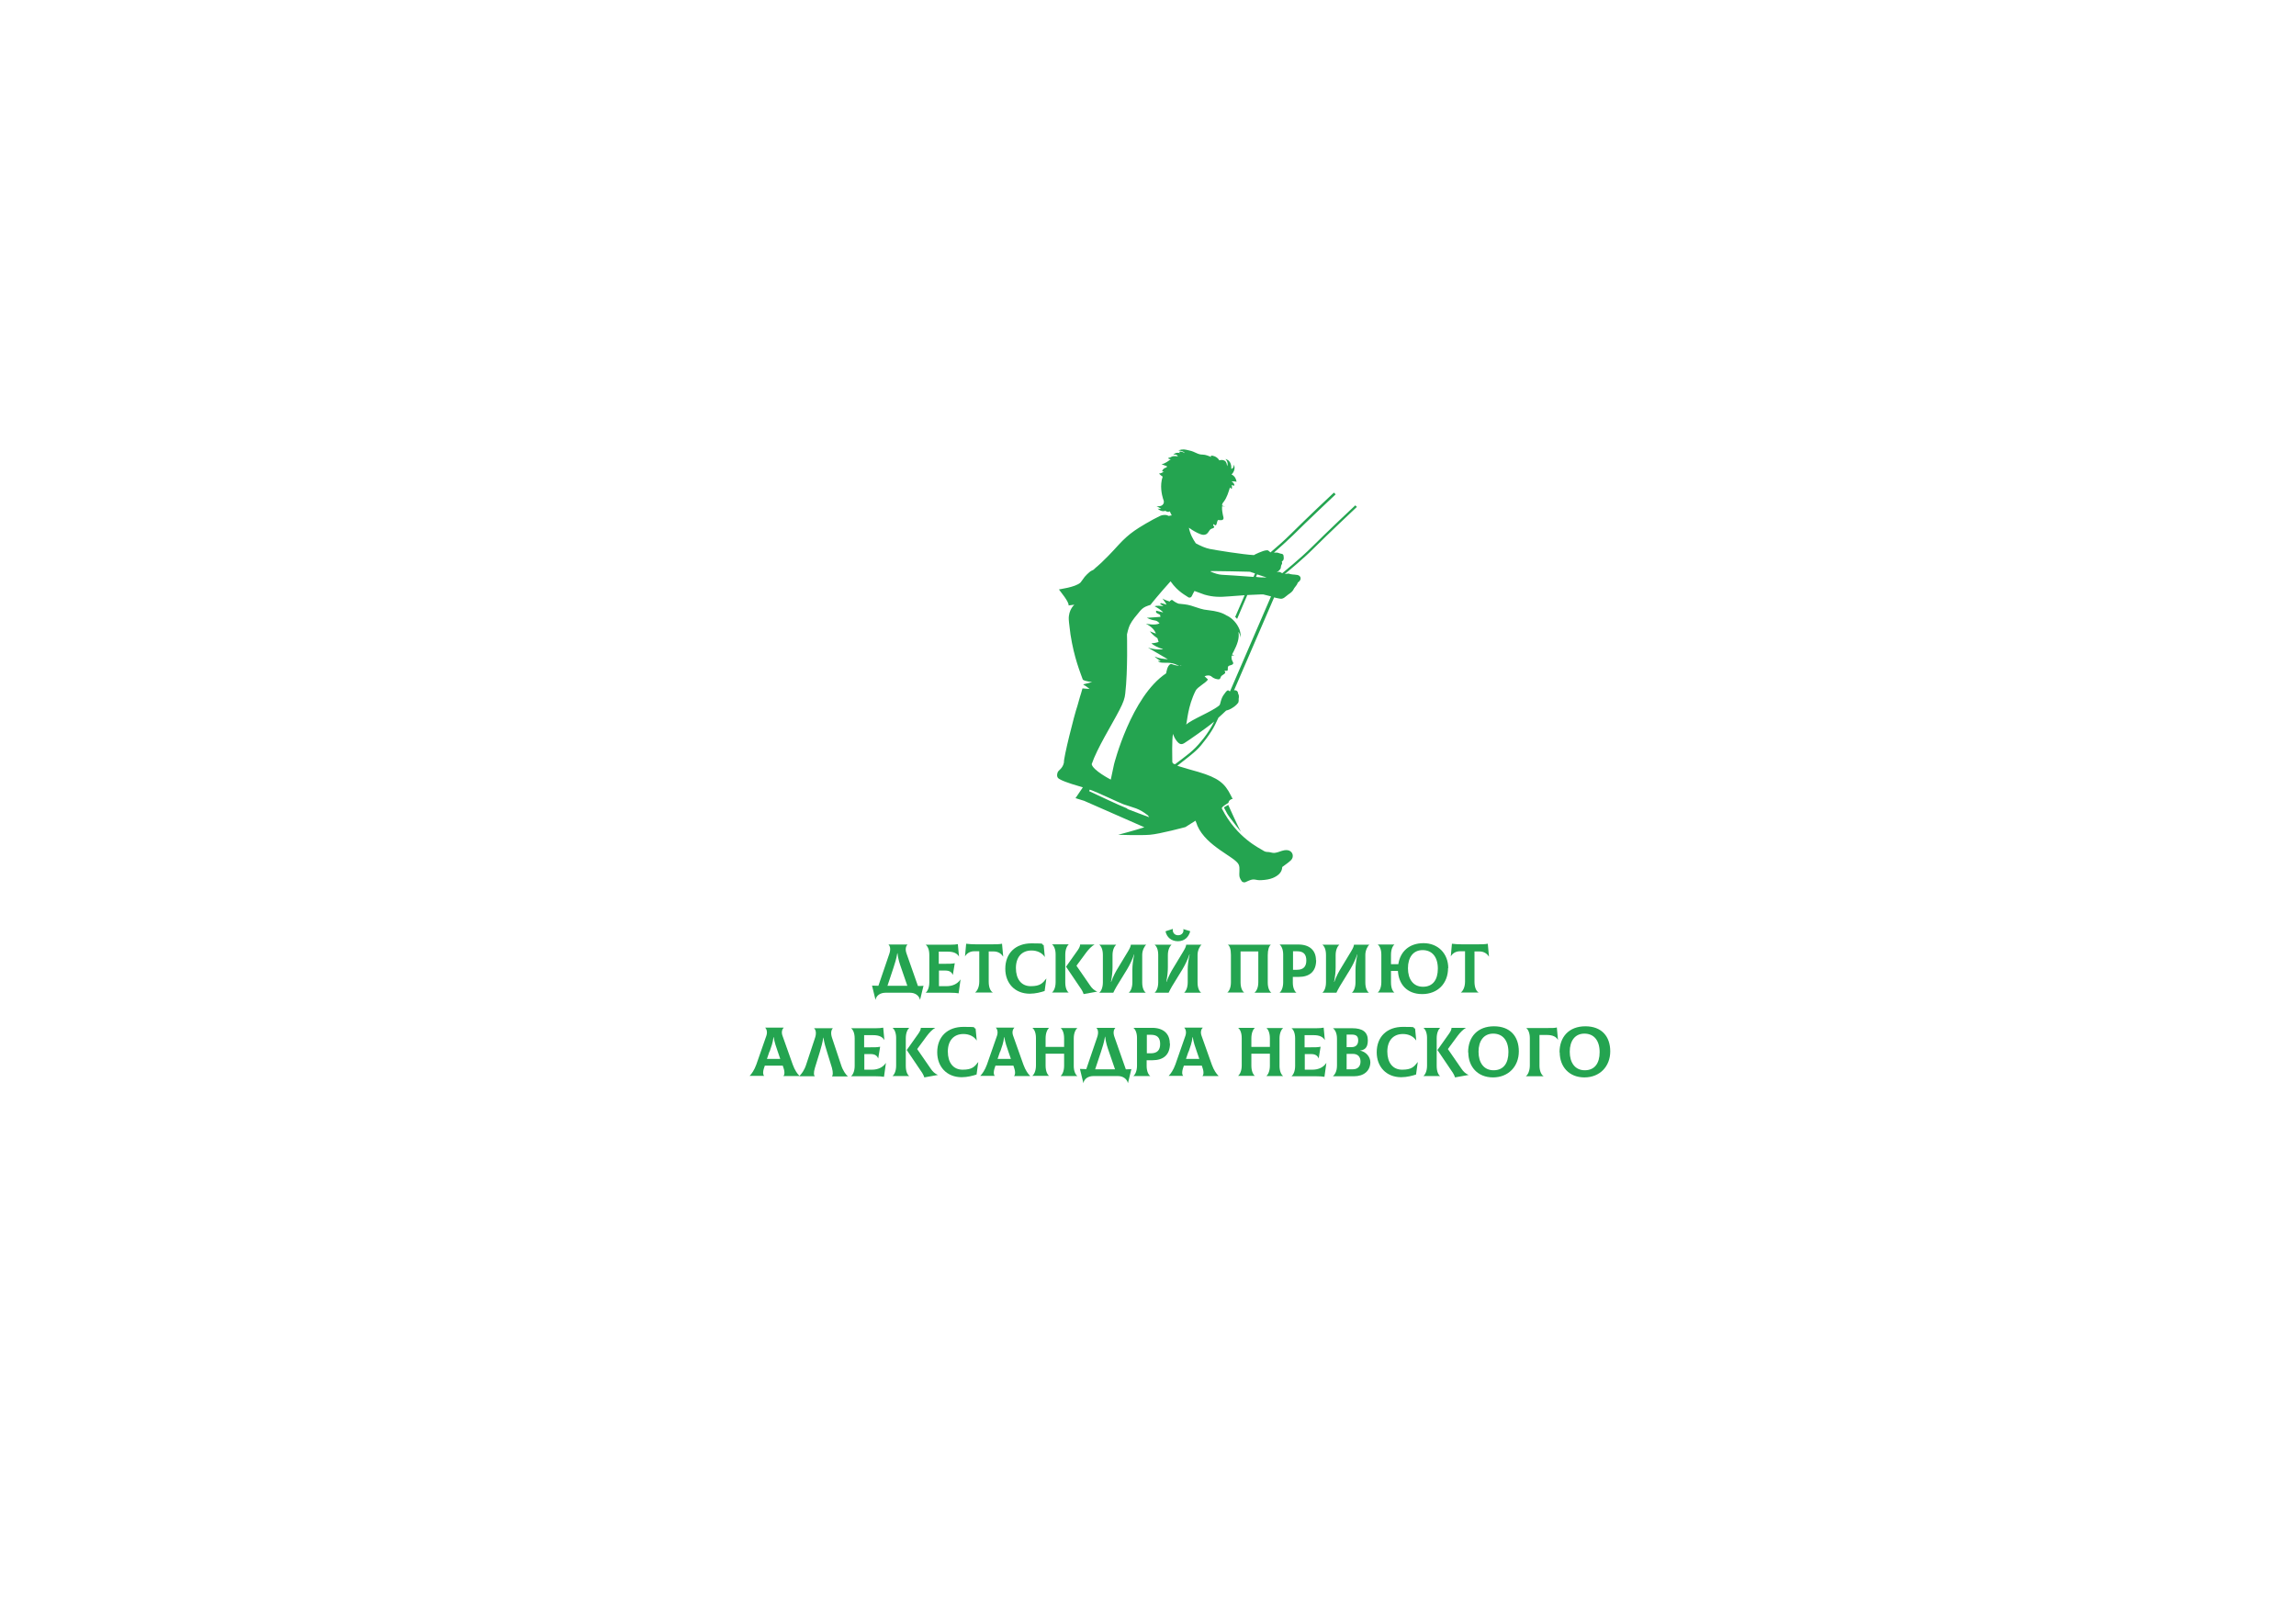 <?xml version="1.0" encoding="UTF-8"?> <svg xmlns="http://www.w3.org/2000/svg" id="_Слой_1" data-name="Слой_1" version="1.1" viewBox="0 0 1190.6 841.9"><defs><style> .st0 { fill: #24a450; } </style></defs><g><path class="st0" d="M478.9,511l-1.8,7.4h0c-.5-2.2-2.5-3.7-5.2-3.7h-12.7c-2.7,0-4.8,1.4-5.2,3.7h0l-1.8-7.4c1.1,0,2.2.1,3.3.1l5.6-16.4c.9-2.5.5-4.2-.4-5h0c0,0,9.9,0,9.9,0h0c-.9.9-1.3,2.5-.5,4.7l5.9,16.8c1,0,2.1,0,3.1-.1ZM460.2,511.1h10.3l-3.1-9c-.8-2.3-1.7-4.8-2-7.9h-.1c-.5,3.1-1.3,5.4-2.1,7.9l-3,9Z"></path><path class="st0" d="M498.1,507.8l-1,7.2c-1.3-.2-2.3-.3-4.4-.3h-12.7c.9-.7,1.9-2.5,1.9-5.4v-14.2c0-3-1-4.7-1.9-5.3h0c0,0,12.9,0,12.9,0,1.4,0,3-.1,3.8-.3l.6,6.5h0c-.9-1.7-2.8-2.6-5.7-2.6h-4.8v6.3h2.7c3,0,4,0,5.6-.3l-1,6.1h0c-.6-1.6-1.9-2.3-3.9-2.3h-3.3v8.1h3.9c3.2,0,5.7-1.2,7.2-3.4h0Z"></path><path class="st0" d="M520.1,495.9h0c-.8-1.4-2.5-2.6-4.7-2.6h-2.7v15.7c0,3.1,1,5,2.2,5.6h0c0,0-9.3,0-9.3,0h0c1-.7,2.2-2.6,2.2-5.7v-15.7h-2.7c-2.2,0-3.9,1.2-4.7,2.7h0s.6-6.6.6-6.6c1.7.2,3.2.3,4.9.3h8.8c1.8,0,3.3,0,4.9-.3l.6,6.6Z"></path><path class="st0" d="M521.3,502.3c0-8.1,5.3-13.2,13.6-13.2s4.3.3,6.3.9l.6,6.2h0c-1.5-2.3-4.1-3.4-6.9-3.4-5.1,0-8.1,3.5-8.1,9.1s2.7,9.4,7.7,9.4,6.2-1.6,8.1-4h0s-.9,6.5-.9,6.5c-1.8.6-4.7,1.4-7.7,1.4-7.8,0-12.7-5.5-12.7-12.9Z"></path><path class="st0" d="M554.2,514.6h0c0,0-8.7,0-8.7,0h0c.9-.7,1.9-2.5,1.9-5.4v-14.4c0-2.8-1-4.6-1.9-5.2h0c0,0,8.7,0,8.7,0h0c-.8.7-1.8,2.5-1.8,5.4v14.3c0,3,.9,4.7,1.8,5.3ZM569.1,514.1h0c0,0-7.2,1.3-7.2,1.3-.2-.8-.9-2.2-1.8-3.4l-7.3-10.8,6.1-8.6c.9-1.3,1.2-2.2,1.2-2.9h7.5c-1.5.8-3.1,2.5-4.3,4.1l-5.1,6.9,6.9,10c1.2,1.8,2.2,2.7,4,3.5Z"></path><path class="st0" d="M570.1,514.6c.8-.6,1.8-2.4,1.8-5.3v-14.2c0-3-1-4.7-1.9-5.3h0c0,0,8.8,0,8.8,0h0c-.8.7-1.9,2.5-1.9,5.4v6.3c0,2.1-.2,4.4-.8,7.6h.1c1.1-3.1,2.5-5.6,3.5-7.2l5.2-8.6c1.2-2,1.4-2.7,1.5-3.5h8c-.8.5-2.1,2.9-2.1,5.2v14.4c0,3,1,4.7,1.9,5.3h0c0,0-8.9,0-8.9,0h0c.9-.7,1.9-2.5,1.9-5.4v-6.5c0-2.2.3-5,1-8h-.1c-1,2.9-2.3,5.5-3.6,7.7l-5.4,8.8c-.7,1.2-1.4,2.5-1.8,3.4h-7.2Z"></path><path class="st0" d="M598.8,514.6c.8-.6,1.8-2.4,1.8-5.3v-14.2c0-3-1-4.7-1.9-5.3h0c0,0,8.8,0,8.8,0h0c-.8.7-1.9,2.5-1.9,5.4v6.3c0,2.1-.2,4.4-.8,7.6h.1c1.1-3.1,2.5-5.6,3.5-7.2l5.2-8.6c1.2-2,1.4-2.7,1.5-3.5h8c-.8.5-2.1,2.9-2.1,5.2v14.4c0,3,1,4.7,1.9,5.3h0c0,0-8.9,0-8.9,0h0c.9-.7,1.9-2.5,1.9-5.4v-6.5c0-2.2.3-5,1-8h-.1c-1,2.9-2.3,5.5-3.6,7.7l-5.4,8.8c-.7,1.2-1.4,2.5-1.8,3.4h-7.2ZM604.5,482.8l3.7-1.2h0c-.3,1.4.5,3.3,2.7,3.3s3.1-1.8,2.7-3.2h0c0,0,3.6,1.1,3.6,1.1-.8,3.1-3,5.2-6.4,5.2s-5.8-2.1-6.4-5.1Z"></path><path class="st0" d="M636.4,514.6c.9-.6,1.9-2.4,1.9-5.3v-14.2c0-2.9-.6-4.7-1.6-5.3h0c0,0,22.3,0,22.3,0h0c-.9.7-1.6,2.5-1.6,5.4v14.2c0,3,1,4.7,1.9,5.3h0c0,0-8.8,0-8.8,0h0c.9-.7,2-2.4,2-5.4v-16h-9.2v16c0,3,1,4.7,1.9,5.3h0c0,0-8.8,0-8.8,0h0Z"></path><path class="st0" d="M682.5,497.8c0,5.9-3.4,8.7-9.1,8.7h-3v3c0,2.8,1,4.6,1.9,5.2h0c0,0-8.8,0-8.8,0h0c.9-.7,1.9-2.5,1.9-5.4v-14.4c0-2.8-1-4.6-1.9-5.2h0c0,0,9.8,0,9.8,0,5.7,0,9.1,3,9.1,8.1ZM677.4,498c0-3.3-1.5-4.8-4.8-4.8h-2.1v9.6h2.1c3.3,0,4.8-1.7,4.8-4.8Z"></path><path class="st0" d="M685.8,514.6c.8-.6,1.8-2.4,1.8-5.3v-14.2c0-3-1-4.7-1.9-5.3h0c0,0,8.8,0,8.8,0h0c-.8.7-1.9,2.5-1.9,5.4v6.3c0,2.1-.2,4.4-.8,7.6h.1c1.1-3.1,2.5-5.6,3.5-7.2l5.2-8.6c1.2-2,1.4-2.7,1.5-3.5h8c-.8.5-2.1,2.9-2.1,5.2v14.4c0,3,1,4.7,1.9,5.3h0c0,0-8.9,0-8.9,0h0c.9-.7,1.9-2.5,1.9-5.4v-6.5c0-2.2.3-5,1-8h-.1c-1,2.9-2.3,5.5-3.6,7.7l-5.4,8.8c-.7,1.2-1.4,2.5-1.8,3.4h-7.2Z"></path><path class="st0" d="M750.9,501.9c0,8-5.4,13.5-13.4,13.5s-12.2-5.2-12.6-12h-3.6v5.9c0,3,.9,4.7,1.8,5.3h0c0,0-8.7,0-8.7,0h0c.9-.7,1.9-2.5,1.9-5.4v-14.2c0-3-1-4.7-1.9-5.3h0c0,0,8.7,0,8.7,0h0c-.9.7-1.8,2.5-1.8,5.4v4.8h3.8c1-6.6,5.7-10.9,13.1-10.9s12.8,5.3,12.8,13ZM745.6,502.2c0-6.1-3-9.6-7.9-9.6s-7.6,3.8-7.6,9.4,2.7,9.6,7.8,9.6,7.7-3.6,7.7-9.4Z"></path><path class="st0" d="M772,495.9h0c-.8-1.4-2.5-2.6-4.7-2.6h-2.7v15.7c0,3.1,1,5,2.2,5.6h0c0,0-9.3,0-9.3,0h0c1-.7,2.2-2.6,2.2-5.7v-15.7h-2.7c-2.2,0-3.9,1.2-4.7,2.7h0s.6-6.6.6-6.6c1.7.2,3.2.3,4.9.3h8.8c1.8,0,3.3,0,4.9-.3l.6,6.6Z"></path><path class="st0" d="M414.3,557.9h0c0,0-8.1,0-8.1,0h0c.6-.5.9-2,0-4.5l-.3-.9h-9.3l-.3.9c-.9,2.5-.6,4,0,4.4h0c0,0-7.6,0-7.6,0h0c1-.9,2.5-3.1,3.5-5.9l5.2-14.9c.7-2.1,0-3.6-.6-4.2h0c0,0,9.6,0,9.6,0h0c-.7.7-1.4,2.2-.6,4.3l5.3,14.9c1,2.8,2.5,5,3.5,5.8ZM399,545.2l-1.3,3.8h6.9l-1.3-3.8c-.8-2.3-1.7-4.8-2.1-7.5h-.1c-.3,2.8-1.2,5.2-2,7.5Z"></path><path class="st0" d="M414.5,557.9c1-.9,2.6-3,3.5-5.8l4.7-14.2c.7-2.2.4-4-.6-4.8h0c0,0,9.8,0,9.8,0h0c-.9.9-1.2,2.6-.5,4.8l4.8,14.4c.9,2.8,2.5,5,3.5,5.8h0c0,0-8.3,0-8.3,0h0c.5-.5.7-1.9,0-4.5l-2.5-8.1c-.8-2.5-1.5-4.9-1.9-7.5h-.1c-.3,2.5-1.1,5-1.8,7.5l-2.5,8.1c-.8,2.6-.6,4,0,4.4h0c0,0-8,0-8,0h0Z"></path><path class="st0" d="M459.4,551.1l-1,7.2c-1.3-.2-2.3-.3-4.4-.3h-12.7c.9-.7,1.9-2.5,1.9-5.4v-14.2c0-3-1-4.7-1.9-5.3h0c0,0,12.9,0,12.9,0,1.4,0,3-.1,3.8-.3l.6,6.5h0c-.9-1.7-2.8-2.6-5.7-2.6h-4.8v6.3h2.7c3,0,4,0,5.6-.3l-1,6.1h0c-.6-1.6-1.9-2.3-3.9-2.3h-3.3v8.1h3.9c3.2,0,5.7-1.2,7.2-3.4h0Z"></path><path class="st0" d="M471.5,557.9h0c0,0-8.7,0-8.7,0h0c.9-.7,1.9-2.5,1.9-5.4v-14.4c0-2.8-1-4.6-1.9-5.2h0c0,0,8.7,0,8.7,0h0c-.8.7-1.8,2.5-1.8,5.4v14.3c0,3,.9,4.7,1.8,5.3ZM486.5,557.3h0c0,0-7.2,1.3-7.2,1.3-.2-.8-.9-2.2-1.8-3.4l-7.3-10.8,6.1-8.6c.9-1.3,1.2-2.2,1.2-2.9h7.5c-1.5.8-3.1,2.5-4.3,4.1l-5.1,6.9,6.9,10c1.2,1.8,2.2,2.7,4,3.5Z"></path><path class="st0" d="M486,545.6c0-8.1,5.3-13.2,13.6-13.2s4.3.3,6.3.9l.6,6.2h0c-1.5-2.3-4.1-3.4-6.9-3.4-5.1,0-8.1,3.5-8.1,9.1s2.7,9.4,7.7,9.4,6.2-1.6,8.1-4h0s-.9,6.5-.9,6.5c-1.8.6-4.7,1.4-7.7,1.4-7.8,0-12.7-5.5-12.7-12.9Z"></path><path class="st0" d="M533.9,557.9h0c0,0-8.1,0-8.1,0h0c.6-.5.9-2,0-4.5l-.3-.9h-9.3l-.3.9c-.9,2.5-.6,4,0,4.4h0c0,0-7.6,0-7.6,0h0c1-.9,2.5-3.1,3.5-5.9l5.2-14.9c.7-2.1,0-3.6-.6-4.2h0c0,0,9.6,0,9.6,0h0c-.7.7-1.4,2.2-.6,4.3l5.3,14.9c1,2.8,2.5,5,3.5,5.8ZM518.6,545.2l-1.3,3.8h6.9l-1.3-3.8c-.8-2.3-1.7-4.8-2.1-7.5h-.1c-.3,2.8-1.2,5.2-2,7.5Z"></path><path class="st0" d="M556.8,538.3v14.4c0,2.8,1,4.6,1.9,5.2h0c0,0-8.7,0-8.7,0h0c.8-.7,1.8-2.5,1.8-5.3v-6.3h-9.6v6.2c0,3,1,4.7,1.8,5.3h0c0,0-8.7,0-8.7,0h0c.9-.7,1.9-2.5,1.9-5.4v-14.2c0-3-1-4.7-1.9-5.3h0c0,0,8.7,0,8.7,0h0c-.8.7-1.8,2.5-1.8,5.4v4.5h9.6v-4.5c0-3-1-4.7-1.8-5.3h0c0,0,8.7,0,8.7,0h0c-.9.7-1.9,2.5-1.9,5.4Z"></path><path class="st0" d="M586.7,554.2l-1.8,7.4h0c-.5-2.2-2.5-3.7-5.2-3.7h-12.7c-2.7,0-4.8,1.4-5.2,3.7h0l-1.8-7.4c1.1,0,2.2.1,3.3.1l5.6-16.4c.9-2.5.5-4.2-.4-5h0c0,0,9.9,0,9.9,0h0c-.9.9-1.3,2.5-.5,4.7l5.9,16.8c1,0,2.1,0,3.1-.1ZM567.9,554.4h10.3l-3.1-9c-.8-2.3-1.7-4.8-2-7.9h-.1c-.5,3.1-1.3,5.4-2.1,7.9l-3,9Z"></path><path class="st0" d="M606.7,541c0,5.9-3.4,8.7-9.1,8.7h-3v3c0,2.8,1,4.6,1.9,5.2h0c0,0-8.8,0-8.8,0h0c.9-.7,1.9-2.5,1.9-5.4v-14.4c0-2.8-1-4.6-1.9-5.2h0c0,0,9.8,0,9.8,0,5.7,0,9.1,3,9.1,8.1ZM601.6,541.3c0-3.3-1.5-4.8-4.8-4.8h-2.1v9.6h2.1c3.3,0,4.8-1.7,4.8-4.8Z"></path><path class="st0" d="M631.6,557.9h0c0,0-8.1,0-8.1,0h0c.6-.5.9-2,0-4.5l-.3-.9h-9.3l-.3.9c-.9,2.5-.6,4,0,4.4h0c0,0-7.6,0-7.6,0h0c1-.9,2.5-3.1,3.5-5.9l5.2-14.9c.7-2.1,0-3.6-.6-4.2h0c0,0,9.6,0,9.6,0h0c-.7.7-1.4,2.2-.6,4.3l5.3,14.9c1,2.8,2.5,5,3.5,5.8ZM616.3,545.2l-1.3,3.8h6.9l-1.3-3.8c-.8-2.3-1.7-4.8-2.1-7.5h-.1c-.3,2.8-1.2,5.2-2,7.5Z"></path><path class="st0" d="M663.5,538.3v14.4c0,2.8,1,4.6,1.9,5.2h0c0,0-8.7,0-8.7,0h0c.8-.7,1.8-2.5,1.8-5.3v-6.3h-9.6v6.2c0,3,1,4.7,1.8,5.3h0c0,0-8.7,0-8.7,0h0c.9-.7,1.9-2.5,1.9-5.4v-14.2c0-3-1-4.7-1.9-5.3h0c0,0,8.7,0,8.7,0h0c-.8.7-1.8,2.5-1.8,5.4v4.5h9.6v-4.5c0-3-1-4.7-1.8-5.3h0c0,0,8.7,0,8.7,0h0c-.9.7-1.9,2.5-1.9,5.4Z"></path><path class="st0" d="M687.8,551.1l-1,7.2c-1.3-.2-2.3-.3-4.4-.3h-12.7c.9-.7,1.9-2.5,1.9-5.4v-14.2c0-3-1-4.7-1.9-5.3h0c0,0,12.9,0,12.9,0,1.4,0,3-.1,3.8-.3l.6,6.5h0c-.9-1.7-2.8-2.6-5.7-2.6h-4.8v6.3h2.7c3,0,4,0,5.6-.3l-1,6.1h0c-.6-1.6-1.9-2.3-3.9-2.3h-3.3v8.1h3.9c3.2,0,5.7-1.2,7.2-3.4h0Z"></path><path class="st0" d="M710.6,550.6c0,4.7-3.5,7.4-8.4,7.4h-11c.9-.8,2.1-2.4,2.1-5.6v-13.8c0-3-1-4.7-2.1-5.5h0c0,0,10,0,10,0,5.4,0,8.1,2,8.1,6.3s-2.1,5-4.1,5.3h0c3,.5,5.4,3.1,5.4,6.1ZM698.3,536.4v6.5h2.6c2.1,0,3.4-1.2,3.4-3.5s-1.2-3-3.4-3h-2.6ZM705.5,550.4c0-2.4-1.3-4-4-4h-3.2v8h3.2c2.7,0,4-1.7,4-4Z"></path><path class="st0" d="M713.9,545.6c0-8.1,5.3-13.2,13.6-13.2s4.3.3,6.3.9l.6,6.2h0c-1.5-2.3-4.1-3.4-6.9-3.4-5.1,0-8.1,3.5-8.1,9.1s2.7,9.4,7.7,9.4,6.2-1.6,8.1-4h0s-.9,6.5-.9,6.5c-1.8.6-4.7,1.4-7.7,1.4-7.8,0-12.7-5.5-12.7-12.9Z"></path><path class="st0" d="M746.8,557.9h0c0,0-8.7,0-8.7,0h0c.9-.7,1.9-2.5,1.9-5.4v-14.4c0-2.8-1-4.6-1.9-5.2h0c0,0,8.7,0,8.7,0h0c-.8.7-1.8,2.5-1.8,5.4v14.3c0,3,.9,4.7,1.8,5.3ZM761.7,557.3h0c0,0-7.2,1.3-7.2,1.3-.2-.8-.9-2.2-1.8-3.4l-7.3-10.8,6.1-8.6c.9-1.3,1.2-2.2,1.2-2.9h7.5c-1.5.8-3.1,2.5-4.3,4.1l-5.1,6.9,6.9,10c1.2,1.8,2.2,2.7,4,3.5Z"></path><path class="st0" d="M761.3,545.6c0-8.1,5-13.5,13.4-13.5s12.9,5.2,12.9,13-5.4,13.5-13.4,13.5-12.8-5.6-12.8-13ZM782.2,545.5c0-6.1-3-9.6-7.9-9.6s-7.6,3.8-7.6,9.4,2.7,9.6,7.8,9.6,7.7-3.6,7.7-9.4Z"></path><path class="st0" d="M791.3,557.9c1-.6,2-2.8,2-5.5v-14.2c0-2.8-1-4.6-1.9-5.2h0c0,0,10.6,0,10.6,0,2.9,0,4.3,0,5.3-.3l.6,6.5h0c-.9-1.7-2.8-2.6-5.7-2.6h-3.9v16c0,2.6,1,4.8,2.2,5.4h0c0,0-9.2,0-9.2,0h0Z"></path><path class="st0" d="M808.7,545.6c0-8.1,5-13.5,13.4-13.5s12.9,5.2,12.9,13-5.4,13.5-13.4,13.5-12.8-5.6-12.8-13ZM829.5,545.5c0-6.1-3-9.6-7.9-9.6s-7.6,3.8-7.6,9.4,2.7,9.6,7.8,9.6,7.7-3.6,7.7-9.4Z"></path></g><path class="st0" d="M634.7,418.7s.7,1.4,1.7,3.2c1,1.8,8,10.6,7,9.1-1-1.4-6.5-13.7-6.5-13.7l-2.2,1.3ZM703.7,262.9l-.9-.9c-.2.1-15.4,14.5-22.2,21.3s-15.7,13.8-15.7,13.9h0c-.2,0-.3-.2-.5-.3-.3-.2-.7-.3-1-.4-.4,0-.7,0-1.1.2,0,0-.1,0-.2,0,.8-.5,1.5-1.1,2-2,.1-.2.1-1.6.6-2.2.2-.3.2-.8,0-1.4,1.1-.6,1.1-1.6.9-2.8,0-.3-.1-1.1-1.2-1.2,0,0-.6-.1-1.1-.3-.5-.1-.6-.3-1.3-.3-.4,0-.9,0-1.4,0,3-2.6,6.6-5.8,9.8-8.9,6.8-6.8,22-21.1,22.2-21.3l-.9-.9c-.2.1-15.4,14.5-22.2,21.3-3.5,3.5-7.5,7-10.7,9.7,0,0,0,0,0,0-.2-.2-.5-.5-.8-.7-.3-.2-.6-.5-1-.4-1.2,0-2.9.7-4.1,1.2-1.2.5-2.6,1.2-2.7,1.3-5.7-.3-20-2.6-22.9-3.2-2.4-.5-4.8-1.6-7.2-2.9-1.5-2.2-2.9-4.6-3.6-8.1.2.1.4.3.6.4.3.2.7.5,1,.7,1.5.9,4,2.4,5.8,2.6,1.2,0,1.9-.3,2.6-1.3.6-.8.9-1.6,1.8-1.9.5-.2,1.1-.2,1.4-.9,0-.2-.7-.4-.6-1.4,0-.1.3,0,1,.5.9.5.8-1.9,1.5-2.7.3,0,1.5.2,2.2,0,1.3-.5.3-2.1.2-3.3-.1-.8-.3-1.6-.3-2.2,0-.8,0-1.4,0-1.6.5,0,.8,0,1.7,0-.6,0-1.3-.2-1.7-.4,0-.8.3-1.3.9-2,1.7-2.3,2.4-4.9,3.2-7.4.1.2.8.8.9.8,0,0,0,0,0,0,0,0,0,0,0,0,.2-.6.2-1.5-.1-2,.4,0,.8.2,1.1.3.2,0,.5-.2.4-.4-.2-.8-.8-1.4-1.5-1.8.1,0,1.8-.1,2.6.2-.1-1-.6-2.2-1.3-2.9-.4-.4-.8-.7-1.3-.9,1.3-1.2,2.1-3.3,1.2-5.1,0,1.3-.5,2.1-1.3,2.2,0-1.1.1-4.4-3.1-5.1,1.1.9,1.5,2.5.9,3.7-.1-1.1-.3-2.2-1.2-2.8-.5-.3-1.3-.5-1.9-.4-.3,0-.6.1-.9.2,0,0,0,0,0,0-.3-.5-.6-.9-1.1-1.3-.8-.7-1.9-1.1-3-1.2-.3,0-.4.4-.2.6,0,0,.2.2.3.2-1.3-.5-3.1-1.3-4.6-1.3-2.9,0-3.7-1.5-7.2-2.2-2.1-.5-3.1-.8-5.5,0,1.3.2,3,.5,3.3,1.4-.7-.5-1.6-.8-2.4-.8-.3,0-.5.5-.2.6.1,0,.2.1.3.2-1.2-.3-2.4-.3-3.6.8,1-.1,1.8-.2,2.4.9-.8-.1-1.6-.2-2.3-.1-.4,0-.8.2-1.2.4-.4.2-.7.4-1.1.4-.4,0-.9.6.9.8-1.3.9-2.8,2.2-4.8,2.6,1.1.5,2.2.7,2.9,1.1-.1.2-.2.3-.3.5-1.6.5-1.9,1.2-2,1.4,0,0-.9.9.7.8-.6.4-1.7,1-2.6,1,.6.7,1.8,1.6,1.9,1.6-1.6,4.7-.4,9.5.2,11.5.2.6.8,1.6.1,2.7-.9,1.6-3.5,1.1-3.5,1.1l1.8,1s.6.3.6.3c-.1,0-.9.2-1.8,0,1.6,1.5,3.1,1.5,4.2,1.1,0,.1,0,.2.1.3.5.2,1.1.4,1.6.2.2,0,.3-.1.4-.2.3.7.6,1.4,1,2.1-.5,0-1,.2-1.5.3l-1-.4s-1.6-.5-3.6.4c-3.9,1.8-11.3,6.2-13.3,7.7-3,2.1-5.5,4.4-8,7.1-8.4,9.3-11.9,11.9-11.9,11.9-.4.4-1.3,1.2-1.3,1.2-.3.2-.7.4-1,.5-1,.4-3.8,3.2-4.3,4.2-.3.5-1.3,1.7-1.4,1.9-2.6,2.5-11.2,3.5-11.2,3.6.5.8,5.4,6.5,5,8.3l3-.4s-3.1,2.6-2.9,7.6c0,1.2.7,6,.9,7.9,1.9,12.2,5.1,19.7,6.4,23.4,1.3.9,4.8,1.2,4.8,1.2l-4.5,1.2c0,0,0,.1,0,.2,1.6.8,3.2,2.2,3.2,2.2l-3.7-.3c-.4,1.5-.8,2.9-1.3,4.4l-1.3,4.6c-1.7,4.9-7.3,27.3-7,29.4-.6,3.1-2.8,4-3.2,5-.3.8-.5,1.6-.2,2.5.3.8,1.1,1.1,1.8,1.5,2.5,1.3,8.6,3.1,11.4,3.9l-3.8,5.6,4.5,1.4,31.2,13.7c-4.8,1.6-13.6,3.9-13.6,3.9,0,0,11.2.4,16.4,0,5.2-.4,18.5-4,18.5-4l5.2-3.3c.4.9.8,1.9,1,2.6,4.7,10.8,19.5,16.1,21.4,20.1.9,1.9,0,4.6.5,6.6.2.7.7,1.6,1.2,2.2.2.3,1.2.6,1.7.4.7-.3,1.5-.7,1.8-.8,3.2-1.4,3.4,0,6.8-.3,1.9-.1,4-.4,5.7-1.1,2.6-1.1,4.8-2.8,4.9-5.7,1.7-1.3,3.3-2.3,4.6-3.6,1.5-1.6,1-4.1-1-4.9-.9-.4-2.3-.3-3.3,0-.2,0-.5.2-.7.2-.1,0-.2,0-.3.1-1.1.4-2.3.8-3.5.9-1.1,0-2-.4-3.1-.5-.1,0-.3,0-.4,0-.8,0-1.6-.3-2.3-.8-1.6-1.1-13.5-6.4-21.3-21.7-.4-.8,2.7-2.5,3.4-3,.1-.8.6-1.4,1.4-1.8.3-.1.5-.2.8-.2-.3-.6-.7-1.2-1-1.9-3.1-6.2-6.4-9-16.8-12.1-3.5-.9-6.9-2-10.3-3-.2,0-.4-.2-.6-.2,1.9-1.5,3.8-3,5.7-4.5,2.4-1.9,4.7-3.8,6.6-6.1,1.9-2.3,3.7-4.7,5.3-7.2,1.5-2.3,2.6-4.7,3.7-7.1,1.4-1.2,2.7-2.5,4-3.7.6-.2,1.2-.3,1.8-.6,1.8-.9,3.3-1.9,4.5-3.5.2-.6.3-1.3.2-2,.2-.9.2-2.1-.3-2.7,0-1.2-.9-1.9-2.1-1.7l20.8-48.2c.6.2,1.1.3,1.6.4.8.2,2,.4,2.4.3.9-.2,1.5-.7,2.1-1.2,1.4-1.3,3.3-2,4.1-3.9,0-.2,1.4-1.8,1.7-2.4.2-.3.2-.7.4-.9,1-.7,1.6-1.5,1.4-2.5-.2-.9-1.1-1.3-1.6-1.4-.5,0-1-.2-1.5-.2-.6,0-1.3-.1-1.9-.2-.4,0-.7-.2-1-.3,0,0-.2,0-.3,0-.6,0-1.2.1-1.9.2,2.2-1.8,9.4-7.7,15.1-13.4,6.8-6.8,22-21.1,22.2-21.3ZM651.9,297.8c1.5.5,3.2,1,4,1.3.3.1.8.3.9.3,0,0,0,0-.1,0-1.6,0-3.5,0-5.4-.3l.6-1.4ZM628,296.1c.8,0,1.6,0,2.5,0,5.5,0,10.9.2,16.4.3.6,0,1,0,1.5.1,0,0,1,.4,2.4.8l-.8,1.8c-6.5-.5-14.4-1-16.4-1.1-1.9-.1-3.9-.8-5.9-1.7.1,0,.2-.2.3-.3ZM584.6,419.2c-6-2.4-14.3-6.5-19.8-9l.3-.8c3.7,1.2,15.7,7,17.5,7.6,0,0,0,0,0,0,5.4,1.9,7.8,1.9,12.7,5.8.2.3.4.6.6.9-3.4-1.3-7.4-2.7-11.4-4.3ZM628,377.1c-1.5,2.5-3.2,5-5.1,7.2-4.2,5.2-7.9,7.6-13,11.5-.2.1-.3.3-.5.4,0,0,0,0,0,0-.7,0-1.5-.4-1.5-1.4s-.3-12,.4-14.3c.4,1.4,1.1,2.7,2,3.8,1.3,1.6,2.3,1.9,3.8,1,1.8-1.1,12.2-8.3,15.5-11.2-.5,1-1,2-1.6,3ZM638.2,358.6c-.3,0-.2-.1-.5-.2-.4-.1-.7-.6-1-.5-.7.2-1.5,1.5-1.9,2-1.9,2.4-1.8,5.1-2.5,5.8-3.7,3.2-14.6,7.4-17.2,10,.5-1.4.8-9.5,4.9-17.6.9-1.9,5.3-4,6.4-5.8,0,0,0,0,0,0-.6-.6-1.2-1.1-1.8-1.7,0,0,0,0,.1,0,.5-.2,1.1-.4,1.7-.4,1,0,1.6.3,2,.7.6.5,1.6,1.1,3.1,1.3.9.1,1.2-.1,1.6-1.3.4-.9,1.8-1.2,2.2-2,.3-.5-.4-.9-.3-1.1.1-.1.8,0,1.2,0,.5,0,.5-.8.5-.9,0-.6-.1-.8.2-1.4.4-.8,3.7-.4,2.2-2.7-.5-.8-.6-2.1-.4-2.9.3,0,.7,0,1.4-.3-.8,0-1.1-.2-1.2-.3.2-.5.6-1,.8-1.5,1.8-3.5,3.1-6.8,2.5-10.1.3,0,1,1.9,1.2,2.9,0-.2,0-2.3-.6-4.1-1.2-3.1-3.5-5.8-6.5-7.3,0,0,0,0-.1,0-2.6-1.7-5.8-2.4-9.3-2.8-4-.4-4.7-1-9.3-2.4-2.3-.7-4.6-.8-6.4-1-1.2-.4-2.3-1.1-3.3-1.9-.1-.1-.3-.1-.5,0-.2.2-.4.3-.6.4-.1,0-.2.2-.2.4-1.5-.5-3-1-3.8-1.6.7,1.1,1.7,2.2,2.1,3.2-.9-.3-1.8-.6-2.8-.8-.4,0-.6.4-.3.6.5.3,1,.6,1.5,1-1.5-.2-3.4-.4-4.6,0,2,1,3,1.9,3.4,2.2.5.4,1,.8,1,1,0,0-3.4-.9-3.6-.9,0,0,0,0,0,0v1c.6.5,2.1,1.1,2.1,1.2,0,0,0,.1,0,.2,0,0,0,.2,0,0,0,.3.1.5.2.8-2.6.2-4.8.4-7.1.5,4.2,2.2,4.5.5,6.6,2.9-2.4,1.2-6.7.2-7.1.2,3.2,1.6,4.5,3.3,5.2,5.1-1.1-.4-2.3-.8-3.1-1.2.2.3,1.4,2,3.9,3.6.2.7.4,1.3.6,1.9-.7.3-2.2.7-3.7.7.8,1,4,2.6,6,3-.2.3-3.8.5-7.8-.7,3.4,2,6.7,3.9,10.3,6-2.2-.2-4.3-.3-6.8-1.4,0,.3,2.7,2.1,3.1,2.4-.5,0-1,0-1.5-.2,1.4,2,5.1.1,9.1,1.8s1.8.5,2.8.6c.1,0,.3,0,.4,0-.2,0-.4.1-.6.2-.5,0-1,0-1.5-.1-.7-.1-1.5-.3-2.2-.5-.5-.1-.9-.5-1.4-.3-1.8.7-2.2,4.6-2.3,4.8-18.1,12-27,47.1-27,47.1l-1.7,8s-9.3-4.8-9.9-8c2.8-8.3,10.5-20.5,14.4-28.1,2-3.8,2.8-6.2,3-8.5,1.4-11.9.9-30.6.9-30.7,0,0,.7-3.3,1.5-4.9,1.3-2.6,3.3-4.8,5.1-7,.9-1.1,1.8-1.9,3.1-2.5.8-.4,1.7-.6,2.5-.9.4-.6,4.8-6,10.4-12.2,3.9,5.6,8.3,7.5,9.1,8.2.7.5,1.6.2,1.9-.5.4-.9.9-1.8,1.4-2.7,1.9.7,4,1.5,5.2,1.9,4.5,1.3,8,1.3,12.7.9,2.7-.2,5.4-.4,8.1-.6,0,0-3.7,8.5-4.9,11.3.5.3,1,1,1,1l5.3-12.4c2.3-.1,4.5-.2,6.8-.3.6,0,1,0,1.5,0,0,0,2,.5,4,1l-21.3,49.3Z"></path></svg> 